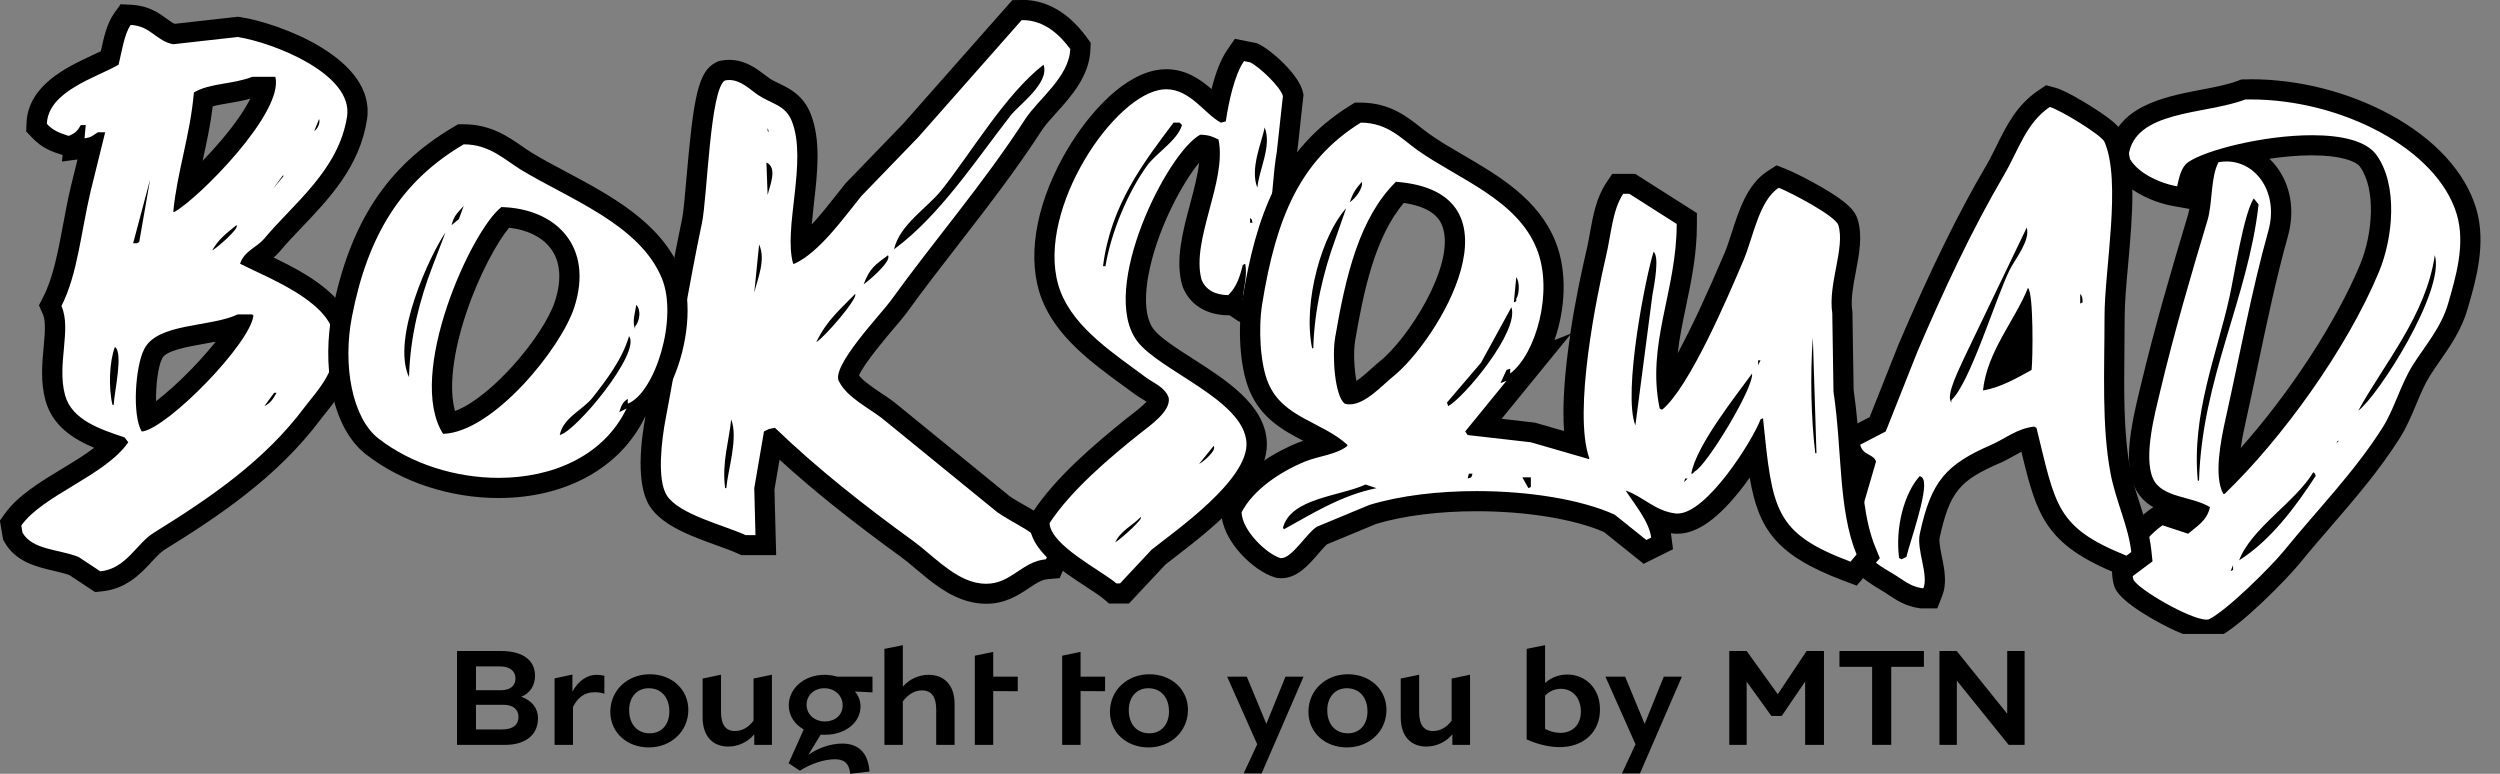<svg width="168" height="52" viewBox="0 0 168 52" fill="none" xmlns="http://www.w3.org/2000/svg">
<rect x="0" y="0" width="168" height="52" fill="#808080" stroke="none"/>
<g clip-path="url(#clip0_4124_34222)">
<path fill-rule="evenodd" clip-rule="evenodd" d="M66.276 39.908C65.963 39.908 65.636 39.864 65.303 39.779C64.054 39.465 62.954 38.54 61.988 37.722C61.631 37.422 61.297 37.138 60.984 36.912C57.22 34.183 54.409 31.896 51.935 29.549L51.37 32.849L51.469 36.638H49.968L49.832 36.574C49.475 36.409 48.964 36.226 48.426 36.03C46.79 35.439 44.935 34.771 44.23 33.642C43.376 32.281 43.825 29.282 44.057 28.053C44.387 26.317 44.693 24.578 44.993 22.896C45.486 20.116 45.949 17.488 46.511 14.83C46.613 14.337 46.711 13.199 46.817 11.993C47.242 7.069 47.548 5.245 48.42 4.799L48.505 4.755L48.6 4.739C48.736 4.712 48.872 4.698 49.008 4.698C49.849 4.698 50.502 5.198 50.979 5.563C51.094 5.654 51.207 5.738 51.316 5.813C51.561 5.978 51.809 6.096 52.071 6.221C52.721 6.532 53.456 6.887 53.858 7.91C54.494 9.531 54.256 11.601 54.028 13.601C53.899 14.722 53.776 15.796 53.827 16.668C54.882 15.887 55.951 14.526 56.774 13.479C56.978 13.219 57.169 12.976 57.349 12.757L57.367 12.733L61.226 8.741L68.338 0.682L68.713 0.676C70.125 0.676 71.387 1.425 72.47 2.901L72.609 3.09L72.599 3.323C72.534 4.867 71.438 6.079 70.472 7.147C70.081 7.582 69.71 7.991 69.468 8.363C67.712 11.075 65.786 13.554 63.924 15.955C62.754 17.465 61.545 19.022 60.382 20.633C60.228 20.842 59.96 21.163 59.616 21.565C58.963 22.331 57.002 24.642 56.992 25.334L57.009 25.364C57.309 25.959 58.122 26.503 58.84 26.982C59.139 27.181 59.422 27.371 59.674 27.563L67.43 33.882C67.736 34.095 68.097 34.304 68.481 34.524C69.444 35.075 70.537 35.703 71.115 36.672L71.292 36.966L70.751 38.219L70.346 38.256C69.754 38.307 69.298 38.614 68.77 38.965C68.11 39.404 67.362 39.904 66.276 39.904V39.908Z" fill="white"/>
<path d="M68.716 1.351C70.23 1.351 71.282 2.425 71.922 3.296C71.843 5.188 69.761 6.67 68.9 7.998C66.061 12.378 62.859 16.049 59.834 20.237C59.201 21.112 55.726 24.729 56.403 25.668C56.921 26.692 58.367 27.414 59.262 28.1C61.848 30.207 64.435 32.315 67.021 34.423C68.127 35.203 69.836 35.844 70.533 37.016C70.451 37.206 70.37 37.395 70.288 37.584C68.678 37.726 67.957 39.229 66.276 39.229C66.031 39.229 65.762 39.195 65.469 39.124C63.941 38.739 62.563 37.222 61.386 36.368C58.095 33.983 54.961 31.525 52.075 28.748C51.938 28.776 51.802 28.802 51.666 28.83L51.34 28.992C51.122 30.262 50.904 31.532 50.686 32.801C50.713 33.855 50.741 34.909 50.768 35.963H50.114C48.709 35.314 45.609 34.568 44.806 33.288C44.135 32.217 44.465 29.546 44.724 28.181C45.581 23.662 46.266 19.278 47.174 14.969C47.528 13.29 47.715 5.917 48.726 5.404C48.821 5.387 48.913 5.377 49.005 5.377C49.791 5.377 50.4 6.018 50.931 6.376C51.86 7.001 52.779 7.038 53.218 8.16C54.273 10.848 52.619 15.347 53.3 17.725H53.382C55.066 16.961 56.737 14.584 57.874 13.185C59.153 11.861 60.433 10.537 61.712 9.214C64.026 6.593 66.341 3.972 68.655 1.351C68.675 1.351 68.695 1.351 68.716 1.351V1.351ZM60.079 16.752C63.159 14.486 65.572 10.764 67.92 7.754C68.484 7.032 70.554 5.579 70.125 4.35C67.552 6.349 65.33 10.183 63.264 12.78C62.301 13.989 60.47 15.077 60.079 16.752ZM51.666 8.889L51.585 8.565C51.619 8.872 51.493 8.666 51.666 8.889ZM51.585 13.104C51.738 12.456 52.269 11.27 51.503 10.916C51.53 11.645 51.557 12.375 51.585 13.104ZM50.686 19.67C50.89 18.775 51.486 17.481 51.013 16.428C50.904 17.509 50.795 18.589 50.686 19.67ZM58.037 19.103C58.374 18.883 59.956 17.532 59.67 17.157C58.813 17.796 58.462 17.991 58.037 19.103ZM54.852 22.993C55.359 22.72 57.7 20.021 57.465 19.751C56.42 20.842 55.573 21.507 54.852 22.993ZM48.726 32.801H48.808C48.91 31.589 49.628 29.427 49.134 28.181C49.005 29.603 48.501 31.035 48.726 32.801V32.801ZM68.716 -8.11024e-05C68.685 -8.11024e-05 68.658 -8.11024e-05 68.627 -8.11024e-05L68.025 0.01L67.63 0.459L60.708 8.298L59.456 9.595L56.89 12.25L56.849 12.29L56.812 12.334C56.631 12.557 56.434 12.804 56.23 13.067C55.736 13.692 55.151 14.438 54.549 15.084C54.59 14.627 54.644 14.151 54.695 13.678C54.933 11.595 55.178 9.443 54.484 7.667C53.984 6.393 53.045 5.944 52.361 5.613C52.122 5.498 51.894 5.39 51.694 5.252C51.608 5.194 51.503 5.113 51.391 5.029C50.867 4.627 50.077 4.022 49.005 4.022C48.825 4.022 48.644 4.039 48.467 4.073L48.277 4.11L48.103 4.198C46.922 4.799 46.606 6.478 46.133 11.932C46.031 13.118 45.935 14.236 45.84 14.688C45.279 17.36 44.812 19.991 44.319 22.774C44.023 24.456 43.713 26.192 43.386 27.924C43.08 29.546 42.706 32.487 43.648 33.994C44.479 35.318 46.449 36.03 48.188 36.658C48.712 36.847 49.206 37.026 49.536 37.178L49.808 37.303H52.16L52.122 35.919L52.081 34.338L52.044 32.889L52.323 31.265L52.388 30.893C54.661 32.967 57.251 35.037 60.579 37.449C60.872 37.661 61.198 37.935 61.542 38.229C62.566 39.093 63.727 40.073 65.129 40.424C65.517 40.522 65.902 40.573 66.269 40.573C67.566 40.573 68.44 39.989 69.145 39.519C69.665 39.171 70.002 38.958 70.4 38.921L71.21 38.85L71.53 38.107L71.677 37.77L71.775 37.54L72.048 36.912L71.697 36.321C71.03 35.199 69.856 34.524 68.818 33.933C68.457 33.727 68.114 33.531 67.838 33.338L63.972 30.187L60.12 27.05L60.103 27.036L60.086 27.023C59.813 26.813 59.511 26.611 59.214 26.415C58.68 26.057 58.03 25.624 57.724 25.229C58.064 24.425 59.599 22.619 60.133 21.99C60.501 21.558 60.766 21.247 60.933 21.014C62.09 19.413 63.295 17.86 64.462 16.357C66.33 13.945 68.267 11.453 70.036 8.72C70.247 8.396 70.601 8.004 70.976 7.592C71.966 6.495 73.201 5.13 73.276 3.344L73.296 2.874L73.017 2.496C71.503 0.425 69.839 -0.007 68.713 -0.007L68.716 -8.11024e-05Z" fill="black"/>
<path fill-rule="evenodd" clip-rule="evenodd" d="M4.958 38.026C4.598 37.895 4.196 37.8 3.777 37.706C2.726 37.462 1.531 37.185 0.926 36.138L0.864 36.034L0.718 35.156L0.878 34.929C1.661 33.818 3.049 32.977 4.519 32.086C5.67 31.386 6.854 30.67 7.633 29.86C6.037 29.309 4.22 28.57 3.72 26.739C3.406 25.604 3.519 24.426 3.617 23.385C3.709 22.406 3.798 21.484 3.509 20.839L3.379 20.545L3.526 20.258C4.233 18.873 4.564 17.107 4.914 15.239C5.071 14.408 5.231 13.55 5.428 12.709L6.122 9.899C6.02 9.926 5.908 9.95 5.772 9.967L4.928 10.078L4.962 9.724C4.938 9.734 4.659 9.852 4.659 9.852L4.417 9.778C3.716 9.558 3.216 9.372 2.658 8.788L2.46 8.582L2.474 8.295C2.563 6.164 4.843 5.103 6.503 4.327C6.82 4.178 7.119 4.039 7.378 3.904C7.405 3.779 7.436 3.648 7.463 3.513C7.63 2.743 7.817 1.871 8.229 1.29L8.447 0.983L8.824 1.003C9.774 1.057 10.345 1.473 10.808 1.81C11.111 2.03 11.353 2.209 11.68 2.29L15.988 1.807L16.08 1.821C18.299 2.168 24.557 4.347 23.999 7.94C23.539 10.889 21.552 12.973 19.799 14.81C19.258 15.377 18.748 15.915 18.295 16.455C18.053 16.742 17.764 16.955 17.509 17.144C17.356 17.255 17.223 17.357 17.118 17.451C17.213 17.498 17.312 17.542 17.414 17.593C19.585 18.62 22.556 20.021 23.09 22.274C23.621 24.527 22.273 26.199 21.382 27.306C21.249 27.472 21.123 27.631 21.014 27.776C18.166 31.589 14.198 34.217 10.699 36.378C10.356 36.591 10.039 36.935 9.699 37.3C9.032 38.023 8.201 38.921 6.82 39.07L6.575 39.097L4.965 38.03L4.958 38.026ZM16.114 21.808C15.375 22.122 14.463 22.284 13.578 22.44C12.159 22.69 10.693 22.95 10.298 23.774C9.862 24.615 9.658 26.945 9.93 28.151C11.56 27.29 15.134 23.726 16.114 21.808ZM13.674 6.65C13.527 8.028 13.248 9.325 12.976 10.585C12.813 11.345 12.653 12.078 12.527 12.811C14.508 11.108 17.567 7.626 17.853 5.84H17.08C16.471 6.063 15.852 6.171 15.246 6.272C14.671 6.37 14.123 6.464 13.674 6.65V6.65Z" fill="white"/>
<path d="M8.783 1.675C10.152 1.753 10.478 2.753 11.642 2.972C13.085 2.81 14.528 2.648 15.971 2.486C18.363 2.861 23.767 4.972 23.322 7.836C22.76 11.436 19.718 13.685 17.768 16.023C17.264 16.627 16.393 16.874 16.134 17.725C18.05 18.694 21.886 20.143 22.423 22.426C22.954 24.675 21.27 26.293 20.463 27.371C17.808 30.927 14.191 33.416 10.335 35.801C9.165 36.523 8.504 38.205 6.742 38.395C6.252 38.07 5.761 37.746 5.271 37.422C3.917 36.902 2.181 36.952 1.514 35.801C1.487 35.639 1.46 35.476 1.433 35.314C2.872 33.271 7.072 31.964 8.62 29.721C8.538 29.613 8.457 29.505 8.375 29.397C6.779 28.857 4.836 28.242 4.373 26.56C3.801 24.473 4.829 22.136 4.128 20.562C5.214 18.441 5.448 15.566 6.088 12.861C6.415 11.537 6.742 10.213 7.068 8.889H6.578C6.231 9.089 6.197 9.227 5.68 9.295C5.707 8.997 5.734 8.7 5.761 8.403H5.435C5.197 8.802 5.077 8.937 4.618 9.133C3.931 8.916 3.573 8.768 3.148 8.322C3.24 6.123 6.449 5.225 7.967 4.35C8.184 3.506 8.338 2.307 8.783 1.675V1.675ZM11.642 14.239H11.724C13.327 13.348 19.108 7.555 18.503 5.161H16.951C15.648 5.677 14.106 5.573 13.03 6.214C12.786 9.068 11.894 11.581 11.642 14.239V14.239ZM21.116 8.808C21.365 8.646 21.535 8.238 21.443 7.998C21.334 8.268 21.225 8.538 21.116 8.808ZM18.339 12.699C18.584 12.402 18.829 12.105 19.075 11.807H18.993C18.775 12.105 18.557 12.402 18.339 12.699V12.699ZM8.947 16.347H9.192L9.355 16.266C9.6 14.861 9.845 13.456 10.09 12.051C9.709 13.483 9.328 14.915 8.947 16.347ZM14.256 16.833C14.559 16.678 16.141 15.317 15.889 15.131C15.249 15.651 14.667 16.083 14.256 16.833ZM9.519 28.992H9.6C11.363 28.654 16.774 23.145 17.033 21.21L16.951 21.129H15.971C14.12 22.007 10.55 21.686 9.682 23.48C9.103 24.594 8.865 27.874 9.519 28.992V28.992ZM7.558 27.209H7.64C7.684 26.314 8.3 23.696 7.722 23.318C7.344 24.297 7.286 26.067 7.558 27.209V27.209ZM17.768 27.29C18.173 27.104 18.38 26.773 18.584 26.398H18.421C18.203 26.695 17.985 26.992 17.768 27.29ZM8.103 0.284L7.667 0.898C7.177 1.594 6.973 2.536 6.793 3.367L6.776 3.442C6.599 3.529 6.405 3.617 6.204 3.712C4.485 4.512 1.889 5.725 1.783 8.265L1.759 8.835L2.158 9.251C2.825 9.95 3.454 10.183 4.206 10.419L4.165 10.855L5.21 10.716L4.761 12.537C4.557 13.405 4.393 14.273 4.237 15.111C3.897 16.931 3.573 18.65 2.91 19.947L2.617 20.518L2.879 21.105C3.093 21.588 3.015 22.429 2.933 23.318C2.831 24.415 2.712 25.658 3.056 26.911C3.526 28.62 4.931 29.509 6.33 30.093C5.69 30.579 4.917 31.049 4.159 31.505C2.692 32.393 1.177 33.312 0.313 34.538L-0.007 34.99L0.085 35.534L0.146 35.899L0.167 36.02L0.208 36.26L0.33 36.473C1.086 37.773 2.488 38.097 3.617 38.361C3.988 38.445 4.339 38.53 4.645 38.634L5.248 39.033L5.983 39.519L6.394 39.789L6.884 39.735C8.521 39.56 9.488 38.513 10.192 37.753C10.499 37.422 10.788 37.111 11.05 36.946C14.599 34.75 18.632 32.082 21.552 28.174C21.651 28.043 21.773 27.887 21.906 27.725C22.821 26.59 24.353 24.689 23.744 22.119C23.196 19.802 20.582 18.363 18.39 17.309C18.533 17.184 18.676 17.046 18.812 16.884C19.248 16.36 19.752 15.833 20.286 15.273C22.107 13.364 24.172 11.2 24.662 8.042C25.309 3.898 18.669 1.54 16.178 1.152L15.998 1.125L15.814 1.145L14.089 1.337L11.741 1.601C11.591 1.543 11.441 1.435 11.207 1.263C10.703 0.895 10.012 0.388 8.858 0.324L8.103 0.284V0.284ZM14.3 7.147C14.613 7.059 14.98 6.998 15.358 6.934C15.818 6.856 16.318 6.772 16.825 6.626C16.498 7.275 15.91 8.2 14.875 9.42C14.456 9.913 14.031 10.379 13.619 10.804L13.636 10.723C13.885 9.578 14.14 8.4 14.296 7.147H14.3ZM10.485 26.955C10.468 25.915 10.618 24.625 10.893 24.098L10.904 24.081L10.914 24.064C11.162 23.554 12.629 23.294 13.701 23.105C13.963 23.058 14.228 23.01 14.494 22.96C14.096 23.466 13.582 24.061 12.939 24.729C11.989 25.716 11.138 26.459 10.488 26.955H10.485Z" fill="black"/>
<path fill-rule="evenodd" clip-rule="evenodd" d="M74.77 39.88L74.579 39.718C74.328 39.506 73.875 39.208 73.392 38.891C71.762 37.824 69.914 36.611 69.849 35.182L69.839 34.963L69.958 34.781C71.442 32.535 73.916 30.41 76.145 28.627C76.223 28.563 76.319 28.492 76.421 28.411C77.384 27.674 77.87 27.161 77.867 26.891C77.755 26.638 77.499 26.472 77.105 26.232C76.928 26.124 76.747 26.016 76.57 25.881C76.322 25.695 76.06 25.506 75.794 25.31C73.895 23.926 71.534 22.203 70.629 19.825C69.71 17.414 70.22 14.145 72.034 10.855C73.654 7.92 75.893 5.772 77.741 5.387C77.955 5.343 78.17 5.319 78.377 5.319C79.691 5.319 80.634 6.177 81.389 6.866C81.542 7.005 81.689 7.14 81.832 7.261C82.131 5.63 82.536 4.441 83.036 3.718L83.291 3.35L84.221 3.536L84.292 3.57C84.98 3.884 86.64 5.373 86.872 6.289L86.902 6.407L86.477 10.277V10.298C86.317 11.183 86.218 12.419 86.113 13.729C85.888 16.485 85.657 19.336 84.84 20.734L84.605 21.139L83.506 20.957L82.819 20.501H82.529C81.338 20.487 80.477 19.96 80.106 19.018L80.093 18.984L80.082 18.947C79.677 17.424 80.161 15.617 80.63 13.871C81.008 12.459 81.399 11.004 81.27 9.835C81.134 9.781 81.011 9.751 80.835 9.734C79.664 10.551 77.445 14.165 76.618 17.792C76.131 19.923 76.251 21.551 76.962 22.507C77.455 23.172 78.585 23.895 79.783 24.662C81.903 26.02 84.302 27.56 84.445 29.671C84.605 32.052 81.457 34.669 78.493 36.935C78.251 37.121 78.034 37.287 77.86 37.425L75.57 39.874H74.777L74.77 39.88Z" fill="white"/>
<path d="M83.598 4.107C83.734 4.134 83.87 4.161 84.006 4.188C84.588 4.455 86.051 5.826 86.211 6.458C86.075 7.701 85.939 8.943 85.803 10.186C85.33 12.882 85.371 18.485 84.251 20.4C84.088 20.373 83.924 20.346 83.761 20.319C83.68 20.265 83.598 20.21 83.516 20.157C83.557 19.282 83.836 18.589 83.68 17.725L83.516 17.806C83.305 18.66 83.074 19.316 82.536 19.832C81.614 19.822 81.001 19.447 80.739 18.779C80.031 16.12 82.468 12.165 81.883 9.376C81.495 9.187 81.263 9.068 80.657 9.052C78.452 10.223 73.821 19.424 76.41 22.913C77.898 24.915 83.567 26.854 83.761 29.721C83.931 32.237 78.966 35.682 77.391 36.935C76.683 37.692 75.975 38.449 75.267 39.205H75.022C73.984 38.32 70.598 36.645 70.53 35.152C72 32.926 74.508 30.809 76.574 29.154C77.186 28.664 78.718 27.641 78.534 26.722C78.279 26.003 77.54 25.763 76.982 25.344C74.978 23.845 72.221 22.092 71.265 19.589C69.39 14.678 74.488 6.762 77.88 6.052C78.054 6.015 78.217 5.998 78.377 5.998C79.987 5.998 80.981 7.687 82.046 8.241C82.155 8.214 82.264 8.187 82.373 8.16C82.57 6.849 82.951 5.043 83.598 4.107V4.107ZM74.124 17.887H74.287C74.688 15.492 75.835 12.882 77.064 11.159C77.697 10.271 79.106 9.47 79.432 8.403C79.378 8.349 79.323 8.295 79.269 8.241H78.861C76.873 10.892 74.63 13.783 74.124 17.887V17.887ZM84.496 12.618C84.595 11.399 85.483 9.818 84.986 8.565C84.789 9.578 83.979 11.341 84.496 12.618ZM84.006 14.969H84.169C84.095 14.672 84.169 14.803 84.006 14.645V14.969ZM80.576 31.18C80.852 31.042 81.801 30.248 81.556 29.965L80.576 31.18ZM74.94 36.449C75.308 36.233 76.887 34.831 76.655 34.747C76.084 35.331 75.311 35.659 74.94 36.449ZM82.985 2.607L82.478 3.344C82.056 3.952 81.702 4.837 81.416 5.985C80.664 5.336 79.688 4.651 78.381 4.651C78.126 4.651 77.864 4.678 77.605 4.732C75.138 5.249 72.803 8.069 71.442 10.538C69.533 13.999 69.005 17.475 69.996 20.069C70.972 22.632 73.426 24.419 75.396 25.858C75.662 26.05 75.92 26.239 76.169 26.425C76.373 26.577 76.577 26.702 76.757 26.81C76.836 26.857 76.948 26.925 77.047 26.992C76.764 27.306 76.223 27.722 76.016 27.881C75.907 27.962 75.808 28.039 75.726 28.104C73.46 29.921 70.935 32.089 69.4 34.413L69.158 34.777L69.179 35.213C69.257 36.986 71.261 38.3 73.024 39.455C73.487 39.759 73.926 40.046 74.144 40.232L74.525 40.556H75.866L76.271 40.124L77.159 39.175L78.326 37.928C78.493 37.797 78.691 37.645 78.912 37.476C82.015 35.102 85.31 32.342 85.126 29.63C84.959 27.181 82.407 25.544 80.154 24.101C79.061 23.402 77.935 22.679 77.513 22.112C76.934 21.332 76.853 19.852 77.285 17.948C77.942 15.06 79.514 12.226 80.583 10.929C80.491 11.784 80.229 12.753 79.977 13.702C79.487 15.536 78.976 17.431 79.429 19.126L79.449 19.201L79.477 19.272C79.946 20.471 81.059 21.17 82.526 21.187H82.621L82.767 21.285L82.839 21.332L83.012 21.447L83.254 21.609L83.543 21.656L83.812 21.7L84.033 21.737L84.962 21.889L85.436 21.082C86.331 19.552 86.569 16.624 86.797 13.793C86.902 12.5 87.001 11.277 87.151 10.423L87.157 10.379V10.335L87.283 9.227L87.569 6.606L87.597 6.366L87.539 6.133C87.246 4.972 85.398 3.34 84.585 2.965L84.438 2.898L84.282 2.867L84.061 2.824L83.873 2.786L82.992 2.611L82.985 2.607Z" fill="black"/>
<path fill-rule="evenodd" clip-rule="evenodd" d="M148.71 41.924C147.44 41.924 143.615 39.789 143.176 38.837L143.152 38.79L143.139 38.739C142.642 36.966 144.201 35.145 145.371 34.352L145.65 34.163L147.328 34.717C147.328 34.717 147.355 34.696 147.369 34.683C147.682 34.436 147.913 34.244 148.07 34.021C147.801 33.919 147.495 33.838 147.178 33.751C146.14 33.467 144.963 33.146 144.473 32.011C143.796 30.434 144.452 27.718 144.844 26.094L144.926 25.753C145.906 21.632 147.09 17.634 148.121 14.205C148.244 13.793 148.298 13.253 148.356 12.679C148.427 11.976 148.499 11.254 148.713 10.636C148.339 10.784 148.046 10.926 147.856 11.058C147.621 11.223 147.495 11.804 147.393 12.27L147.253 12.909L146.607 12.794C145.143 12.534 143.408 11.682 142.836 10.372L142.765 10.207L142.785 10.028C143.091 7.329 145.943 6.782 148.461 6.302C149.428 6.117 150.34 5.941 151.055 5.664L151.167 5.62H151.286C151.412 5.613 151.541 5.613 151.667 5.613C158.303 5.613 164.807 9.285 166.164 13.8C166.811 15.945 166.164 18.187 165.651 19.988L165.596 20.173C165.222 21.477 164.47 22.558 163.806 23.51C163.571 23.848 163.35 24.165 163.149 24.483C162.758 25.108 162.469 25.797 162.162 26.526C161.856 27.259 161.54 28.016 161.104 28.701C159.75 30.839 158.119 32.727 156.544 34.551C155.846 35.358 155.125 36.196 154.444 37.033C153.546 38.141 150.462 41.211 149.145 41.84L149.088 41.867L149.026 41.883C148.928 41.91 148.819 41.924 148.703 41.924H148.71ZM151.078 9.943C151.773 10.159 152.392 10.592 152.858 11.203C153.702 12.304 153.94 13.803 153.518 15.313C152.739 18.09 152.089 21.176 151.46 24.162C151.194 25.422 150.932 26.661 150.67 27.84C150.517 28.529 150.119 30.312 150.211 31.559C154.002 27.681 157.806 22.095 159.664 17.627C160.57 15.448 160.849 12.179 159.576 10.416C159.089 9.74 157.748 9.369 155.798 9.369C154.226 9.369 152.521 9.612 151.078 9.94V9.943Z" fill="white"/>
<path d="M151.247 6.683C157.331 6.683 163.77 9.993 165.09 14.387C165.7 16.416 165.019 18.635 164.519 20.385C164.053 22.009 162.94 23.266 162.15 24.519C161.31 25.856 160.918 27.454 160.108 28.734C158.182 31.773 155.701 34.279 153.493 37.002C152.615 38.083 149.616 41.055 148.429 41.622C148.385 41.632 148.337 41.639 148.279 41.639C147.183 41.639 143.658 39.589 143.365 38.947C142.95 37.468 144.461 35.884 145.325 35.3C145.897 35.489 146.469 35.678 147.04 35.867C147.639 35.357 148.31 34.992 148.51 34.084C147.343 33.334 145.25 33.479 144.672 32.138C144.035 30.659 144.818 27.744 145.162 26.302C146.108 22.327 147.221 18.534 148.347 14.792C148.687 13.664 148.548 11.908 149.082 10.901C149.266 10.867 149.443 10.85 149.62 10.85C151.645 10.85 153.142 12.988 152.431 15.521C151.315 19.497 150.46 24.113 149.572 28.085C149.242 29.561 148.749 32.007 149.409 33.192H149.491C153.326 29.504 157.695 23.485 159.863 18.277C160.823 15.971 161.156 12.438 159.7 10.415C158.999 9.445 157.311 9.087 155.371 9.087C152.135 9.087 148.211 10.084 147.04 10.901C146.588 11.219 146.441 11.891 146.305 12.522C145.056 12.299 143.501 11.556 143.038 10.496C143.392 7.378 148.245 7.709 150.879 6.686C151.002 6.686 151.124 6.683 151.247 6.683V6.683ZM147.694 32.3H147.775C147.969 25.434 151.076 20.037 151.777 13.738C151.669 13.603 151.56 13.468 151.451 13.333C150.76 14.424 150.161 18.436 149.817 19.98C148.956 23.864 147.262 27.869 147.694 32.3V32.3ZM158.475 27.599C159.836 26.579 164.328 19.53 163.62 17.142C163.042 21.172 160.2 24.451 158.475 27.599ZM157.005 29.788C157.059 29.733 157.114 29.68 157.168 29.625H157.086C157.059 29.68 157.032 29.733 157.005 29.788ZM150.471 37.65C152.57 36.333 154.279 34.043 155.616 31.976C155.514 31.73 155.616 31.878 155.453 31.733C154.279 33.709 151.264 35.519 150.471 37.65ZM149.899 38.38L150.062 38.299V37.974C150.008 38.109 149.953 38.245 149.899 38.38V38.38ZM151.247 5.332C151.114 5.332 150.981 5.332 150.848 5.335L150.607 5.342L150.382 5.43C149.729 5.683 148.844 5.852 147.908 6.031C145.434 6.504 142.048 7.152 141.684 10.344L141.643 10.702L141.789 11.033C142.463 12.573 144.423 13.559 146.064 13.85L147.125 14.039C147.102 14.174 147.074 14.295 147.044 14.403C146.009 17.842 144.821 21.857 143.838 25.991L143.756 26.329C143.198 28.636 142.712 31.024 143.419 32.669C143.705 33.334 144.171 33.776 144.699 34.087L144.559 34.182C143.413 34.958 141.415 37.029 142.055 39.309L142.082 39.41L142.126 39.508C142.228 39.731 142.541 40.41 144.852 41.706C145.893 42.291 147.33 42.986 148.279 42.986C148.453 42.986 148.623 42.966 148.779 42.926L148.902 42.892L149.018 42.838C150.58 42.095 153.778 38.802 154.551 37.846C155.225 37.015 155.943 36.184 156.637 35.381C158.23 33.536 159.877 31.632 161.259 29.45C161.725 28.717 162.051 27.933 162.368 27.174C162.661 26.471 162.94 25.809 163.304 25.231C163.494 24.927 163.712 24.617 163.94 24.286C164.634 23.289 165.421 22.161 165.826 20.75L165.88 20.564C166.394 18.777 167.095 16.332 166.394 13.995C165.662 11.563 163.607 9.324 160.605 7.696C157.791 6.169 154.466 5.325 151.243 5.325L151.247 5.332ZM152.506 10.668C153.435 10.53 154.415 10.438 155.368 10.438C157.342 10.438 158.335 10.85 158.591 11.202C159.68 12.711 159.451 15.724 158.604 17.764C156.984 21.658 153.86 26.417 150.573 30.108C150.644 29.629 150.75 29.058 150.903 28.383C151.168 27.197 151.424 25.985 151.696 24.698C152.322 21.722 152.972 18.645 153.744 15.889C154.228 14.174 153.945 12.458 152.972 11.188C152.829 11.002 152.676 10.83 152.509 10.671L152.506 10.668Z" fill="black"/>
<path fill-rule="evenodd" clip-rule="evenodd" d="M129.128 40.205L129.084 40.198C128.305 40.093 127.767 39.729 127.291 39.408C127.151 39.313 127.015 39.222 126.872 39.138C125.024 38.057 123.772 37.054 124.514 33.943L125.32 31.177L125.276 31.153C124.987 30.995 124.5 30.724 124.347 30.029L124.234 29.526L126.184 28.512L128.216 23.395C130.336 18.438 132.191 14.651 134.059 11.47C134.321 11.024 134.553 10.551 134.781 10.095C135.41 8.822 136.06 7.508 137.371 6.63L137.629 6.458L137.932 6.539C138.521 6.698 141.699 8.45 142.053 9.275C142.914 11.274 142.608 14.712 142.336 17.748C142.217 19.072 142.108 20.319 142.108 21.295C142.108 22.014 142.101 22.74 142.091 23.46C142.06 26.422 142.029 29.218 142.502 31.704C142.652 32.494 142.907 33.285 143.156 34.051C143.469 35.024 143.796 36.03 143.901 37.03L143.942 37.412L142.999 38.114L142.642 37.972C137.925 36.078 137.527 34.429 136.462 30.022C136.414 29.833 136.37 29.634 136.319 29.434C135.856 29.566 135.444 29.796 135.016 30.039C134.726 30.201 134.427 30.37 134.107 30.508C131.33 31.718 130.411 32.589 129.679 36.027C129.601 36.402 129.717 36.98 129.833 37.537C129.989 38.31 130.153 39.107 129.894 39.776L129.727 40.208H129.132L129.128 40.205ZM135.676 22.007C135.073 23.061 134.454 24.142 134.131 25.3C134.74 25.071 135.329 24.747 135.877 24.446C135.911 23.821 135.921 22.656 135.894 21.626C135.822 21.754 135.747 21.882 135.676 22.007Z" fill="white"/>
<path d="M137.748 7.187C138.402 7.366 141.22 9.062 141.424 9.538C142.577 12.22 141.424 18.073 141.424 21.291C141.424 24.929 141.226 28.647 141.832 31.829C142.186 33.676 143.044 35.409 143.221 37.098C143.112 37.179 143.003 37.26 142.894 37.341C138.147 35.433 138.143 33.98 136.85 28.749L136.687 28.668C135.523 28.803 134.733 29.488 133.828 29.884C130.769 31.218 129.765 32.329 129.009 35.882C128.781 36.959 129.611 38.607 129.254 39.529H129.172C128.339 39.414 127.815 38.908 127.212 38.557C125.555 37.591 124.507 36.878 125.17 34.099C125.47 33.072 125.769 32.045 126.069 31.018C125.909 30.491 125.167 30.613 125.007 29.884C125.579 29.586 126.15 29.289 126.722 28.992C127.43 27.209 128.138 25.425 128.846 23.642C130.571 19.606 132.487 15.482 134.645 11.807C135.635 10.122 136.145 8.261 137.748 7.187V7.187ZM131.133 27.046V26.884C132.378 25.763 134.114 20.018 135.053 18.13C135.397 17.438 136.455 16.154 136.197 15.293C134.808 18.184 133.42 21.075 132.031 23.966C131.718 24.689 130.714 26.574 131.133 27.046ZM133.256 26.236C134.454 26.043 135.581 25.378 136.523 24.858C136.605 24.182 136.666 19.677 136.278 19.346C135.41 21.524 133.532 23.618 133.256 26.236ZM139.79 20.4L139.954 20.319C139.937 19.967 139.933 19.927 139.79 19.751V20.4ZM127.784 37.584C127.893 37.53 128.002 37.476 128.111 37.422C128.352 36.398 129.56 33.072 129.254 32.234C129.125 32.015 129.227 32.123 129.009 31.991C127.954 33.153 127.348 35.473 127.621 37.503C127.675 37.53 127.73 37.557 127.784 37.584V37.584ZM137.507 5.721L136.989 6.069C135.526 7.049 134.835 8.447 134.168 9.798C133.937 10.264 133.719 10.707 133.471 11.129C131.585 14.337 129.72 18.147 127.593 23.115L127.587 23.132L127.58 23.149L125.79 27.654L125.64 28.029L125.072 28.323L124.374 28.684L123.455 29.164L123.676 30.171C123.823 30.829 124.194 31.231 124.517 31.474L123.86 33.72L123.85 33.754L123.843 33.788C122.996 37.337 124.554 38.574 126.518 39.722C126.634 39.789 126.763 39.877 126.899 39.968C127.382 40.296 128.049 40.742 128.985 40.87L129.077 40.884H130.187L130.524 40.016C130.854 39.165 130.66 38.229 130.493 37.402C130.408 36.979 130.289 36.402 130.34 36.166C131.02 32.974 131.766 32.261 134.372 31.126C134.726 30.974 135.039 30.795 135.346 30.627C135.516 30.532 135.679 30.441 135.839 30.356C136.87 34.622 137.408 36.601 142.383 38.597L143.095 38.884L143.711 38.425L143.915 38.273L144.034 38.182L144.65 37.722L144.568 36.962C144.456 35.895 144.119 34.855 143.796 33.849C143.554 33.102 143.306 32.332 143.163 31.582C142.7 29.161 142.731 26.395 142.761 23.47C142.768 22.757 142.778 22.021 142.778 21.298C142.778 20.352 142.887 19.12 143.006 17.813C143.299 14.547 143.598 11.173 142.669 9.014C142.543 8.724 142.356 8.288 140.471 7.113C140.086 6.873 138.776 6.073 138.099 5.89L137.497 5.728L137.507 5.721Z" fill="black"/>
<path fill-rule="evenodd" clip-rule="evenodd" d="M124.112 38.377C119.229 36.533 118.548 34.868 118.01 30.197C116.785 32.244 114.617 35.186 112.729 35.186C112.654 35.186 112.582 35.182 112.507 35.172C112.024 35.115 111.606 34.973 111.228 34.797C111.425 35.199 111.578 35.615 111.633 36.037L111.694 36.513L110.544 37.084L108.148 35.162C106.035 34.23 102.71 33.673 99.225 33.673C96.622 33.673 94.144 33.99 92.242 34.568L88.818 35.99C88.635 36.121 88.332 36.469 88.09 36.75C87.454 37.483 86.855 38.175 86.106 38.175C86.058 38.175 86.014 38.175 85.966 38.168L85.909 38.161L85.854 38.145C84.66 37.79 82.795 35.986 82.754 34.436V34.264L82.829 34.108C83.584 32.653 85.299 31.265 87.42 30.39C87.808 30.231 88.219 30.123 88.614 30.018C88.862 29.951 89.108 29.887 89.332 29.816C88.924 29.552 88.485 29.326 88.029 29.09C86.695 28.401 85.317 27.685 84.602 26.009C84.03 24.672 83.836 22.213 84.149 20.288C85.048 14.736 86.572 10.463 91.075 7.663L91.241 7.559H91.439C93.133 7.562 94.154 8.369 95.053 9.078C95.257 9.241 95.461 9.399 95.669 9.548C96.377 10.044 97.159 10.504 97.99 10.987C100.382 12.382 102.86 13.827 103.915 16.499C104.854 18.88 104.33 22.048 103.173 24.084L103.414 23.99L99.603 28.661L103.009 29.049L105.885 29.883C105.283 26.05 106.763 19.18 107.273 16.998C107.365 16.6 107.44 16.184 107.515 15.779C107.712 14.678 107.917 13.537 108.512 12.645L108.713 12.344H109.686L113.351 14.678V15.046C113.351 16.998 112.984 18.765 112.627 20.471C112.225 22.389 111.84 24.219 112.021 26.165C113.688 23.929 115.778 19.001 116.533 17.218C116.7 16.823 116.857 16.343 117.017 15.837C117.476 14.408 117.997 12.79 119.161 12.047L119.457 11.858L119.783 11.986C119.824 12.003 123.826 13.773 124.184 14.928C124.473 15.867 124.265 16.968 124.044 18.133C123.86 19.103 123.67 20.102 123.799 20.943L123.806 20.987L123.887 26.256C124.098 27.674 124.201 29.083 124.296 30.447C124.466 32.859 124.629 35.139 125.388 37L125.541 37.374L124.561 38.543L124.109 38.371L124.112 38.377ZM94.069 12.915C91.83 15.31 90.996 19.255 90.394 22.784C90.193 23.953 90.421 25.955 90.717 26.496C91.289 26.472 92.126 25.716 92.626 25.263C92.817 25.087 92.984 24.939 93.137 24.817C95.25 23.152 98.517 18.039 97.622 15.131C97.234 13.871 96.04 13.128 94.069 12.915V12.915Z" fill="white"/>
<path d="M91.439 8.241C93.263 8.244 94.192 9.339 95.277 10.105C98.031 12.047 101.964 13.412 103.281 16.752C104.405 19.596 103.224 23.774 101.485 25.101V24.777C101.403 24.804 101.321 24.831 101.24 24.858C101.103 25.155 100.967 25.452 100.831 25.749C100.967 25.695 101.103 25.641 101.24 25.587C100.314 26.722 99.388 27.857 98.463 28.992L98.626 29.235C100.042 29.397 101.457 29.559 102.873 29.721C104.18 30.1 105.487 30.478 106.794 30.856V30.775C105.705 27.631 107.297 19.896 107.937 17.157C108.281 15.681 108.359 14.101 109.08 13.023H109.489C110.551 13.699 111.612 14.374 112.674 15.05C112.681 19.542 110.622 23.118 111.531 27.452L111.694 27.533C113.521 26.033 116.098 20.001 117.166 17.482C117.813 15.958 118.211 13.462 119.535 12.618C120.304 12.922 123.34 14.496 123.537 15.131C124.007 16.647 122.829 19.079 123.129 21.048C123.156 22.804 123.183 24.561 123.21 26.317C123.806 30.268 123.516 34.21 124.762 37.26C124.626 37.422 124.49 37.584 124.354 37.746C119.218 35.807 119.109 34.284 118.473 28.1C118.419 28.127 118.364 28.154 118.31 28.181C117.772 29.603 114.702 34.511 112.729 34.511C112.681 34.511 112.637 34.511 112.592 34.504C111.214 34.335 110.435 33.376 109.244 32.964C109.792 33.825 110.816 35.014 110.959 36.125C110.85 36.179 110.741 36.233 110.632 36.287C109.924 35.72 109.217 35.152 108.509 34.585C106.239 33.558 102.73 33.001 99.225 33.001C96.656 33.001 94.086 33.301 92.01 33.936C90.84 34.423 89.669 34.909 88.498 35.395C87.818 35.807 86.834 37.506 86.103 37.506C86.085 37.506 86.065 37.506 86.048 37.506C85.109 37.226 83.465 35.642 83.434 34.426C84.227 32.896 86.048 31.694 87.682 31.022C88.611 30.64 89.812 30.555 90.54 29.968V29.887C88.811 28.32 86.225 28.083 85.231 25.753C84.694 24.493 84.544 22.125 84.823 20.403C85.755 14.651 87.341 10.791 91.439 8.244V8.241ZM90.693 27.175C91.762 27.175 92.939 25.841 93.562 25.348C96.625 22.933 102.713 12.895 93.807 12.216C91.357 14.631 90.431 18.525 89.723 22.673C89.509 23.916 89.696 26.651 90.377 27.131C90.482 27.161 90.588 27.175 90.693 27.175V27.175ZM90.704 13.594C91.091 13.32 91.599 12.679 91.52 12.216C91.126 12.669 90.928 12.919 90.704 13.594ZM88.172 23.402H88.253C88.321 20.731 88.971 18.167 89.723 16.107C89.969 15.404 90.213 14.702 90.459 13.999C88.883 15.719 87.532 20.221 88.172 23.402ZM109.897 28.59C110.278 25.672 110.659 22.754 111.041 19.836C111.18 19.059 111.52 17.255 111.122 16.918C110.608 18.502 109.033 26.388 109.897 28.59ZM101.73 20.322L101.893 20.241V20.079C102.111 19.738 102.128 18.954 101.893 18.62L101.73 20.322ZM97.319 27.293C98.398 26.698 102.118 22.254 101.566 20.646C100.886 21.889 100.205 23.132 99.524 24.375C98.762 25.267 98 26.158 97.237 27.05C97.265 27.131 97.292 27.212 97.319 27.293ZM121.985 30.454H122.067C121.985 27.86 121.903 25.267 121.822 22.673C121.638 25.199 121.703 28.083 121.985 30.454V30.454ZM118.146 24.537C118.201 24.429 118.255 24.321 118.31 24.213H118.146V24.537ZM113.654 31.832H113.736L113.899 31.67C114.689 31.278 117.871 26.04 117.738 25.104C116.642 26.611 113.978 29.954 113.654 31.832ZM98.626 32.156C98.97 32.031 98.827 32.17 98.953 31.832H98.708L98.626 32.156V32.156ZM102.71 32.805L102.873 32.724V32.075H102.301C102.438 32.319 102.574 32.562 102.71 32.805ZM113.164 32.4C113.246 32.319 113.328 32.237 113.409 32.156H113.246L113.164 32.4ZM86.293 35.561C88.131 34.554 90.125 33.281 92.5 32.805C92.255 32.724 92.01 32.643 91.765 32.562C89.972 33.369 86.725 33.47 86.211 35.48L86.293 35.561ZM91.051 6.893L90.717 7.099C85.994 10.034 84.408 14.455 83.479 20.19C83.193 21.96 83.271 24.621 83.979 26.28C84.758 28.114 86.239 28.928 87.576 29.62C87.436 29.667 87.3 29.718 87.161 29.772C86.072 30.221 83.414 31.511 82.226 33.805L82.066 34.112L82.077 34.456C82.128 36.371 84.251 38.378 85.66 38.796L85.769 38.83L85.881 38.844C85.956 38.854 86.028 38.857 86.103 38.857C87.168 38.857 87.93 37.976 88.604 37.196C88.777 36.996 89.029 36.706 89.169 36.581L91.35 35.676L92.47 35.21C94.304 34.656 96.7 34.355 99.222 34.355C102.574 34.355 105.756 34.875 107.787 35.75L108.662 36.453L109.771 37.341L110.452 37.888L111.235 37.499L111.316 37.459L111.561 37.337L112.426 36.908L112.303 35.956C112.296 35.916 112.293 35.872 112.286 35.831C112.33 35.838 112.378 35.845 112.422 35.851C112.521 35.865 112.623 35.868 112.725 35.868C114.056 35.868 115.499 34.835 117.136 32.704C117.289 32.504 117.439 32.302 117.581 32.099C118.174 35.571 119.358 37.31 123.864 39.013L124.772 39.354L125.395 38.614L125.711 38.236L125.803 38.128L126.324 37.506L126.018 36.757C125.296 34.993 125.14 32.768 124.973 30.41C124.878 29.049 124.776 27.641 124.565 26.212L124.524 23.666L124.483 21.031V20.94L124.469 20.852C124.36 20.123 124.537 19.18 124.711 18.265C124.939 17.07 125.174 15.837 124.833 14.739C124.657 14.168 124.194 13.611 122.431 12.588C121.512 12.054 120.491 11.547 120.032 11.368L119.382 11.112L118.793 11.49C117.425 12.365 116.863 14.104 116.37 15.641C116.21 16.134 116.06 16.597 115.907 16.965C114.679 19.859 113.62 22.122 112.742 23.736C112.858 22.706 113.072 21.676 113.293 20.619C113.658 18.876 114.035 17.076 114.032 15.056V14.32L113.406 13.922L111.949 12.996L110.22 11.895L109.884 11.682H108.345L107.94 12.287C107.267 13.297 107.049 14.506 106.838 15.675C106.763 16.09 106.695 16.482 106.603 16.86C106.3 18.154 105.854 20.214 105.521 22.436L104.462 22.855C105.177 20.812 105.351 18.316 104.541 16.266C103.401 13.375 100.705 11.804 98.33 10.419C97.513 9.943 96.741 9.494 96.06 9.011C95.873 8.879 95.679 8.724 95.475 8.565C94.535 7.825 93.368 6.903 91.439 6.897H91.047L91.051 6.893ZM91.153 25.601C91.006 24.848 90.938 23.639 91.064 22.899C91.629 19.592 92.395 15.918 94.338 13.635C96.547 13.962 96.86 14.979 96.969 15.33C97.758 17.89 94.597 22.804 92.711 24.29C92.541 24.425 92.358 24.591 92.163 24.767C91.956 24.956 91.517 25.354 91.149 25.604L91.153 25.601ZM100.913 28.141L102.298 26.442L105.521 22.494C105.191 24.692 104.969 27.043 105.102 28.965L103.254 28.431L103.142 28.401L103.026 28.387L100.91 28.144L100.913 28.141Z" fill="black"/>
<path fill-rule="evenodd" clip-rule="evenodd" d="M33.507 32.791C30.397 32.791 27.303 31.778 25.026 30.012C23.104 28.519 22.26 24.881 22.981 21.166C24.104 15.361 26.52 11.649 30.815 9.122L30.975 9.028H31.162C32.738 9.028 33.769 9.747 34.678 10.379C34.913 10.541 35.134 10.696 35.355 10.831C36.07 11.267 36.866 11.689 37.703 12.138C40.586 13.675 43.853 15.415 45.102 18.448C45.911 20.41 45.452 23.21 44.635 25.111C44.333 25.82 43.713 27.009 42.798 27.577L42.713 27.749C41.185 30.907 37.741 32.795 33.5 32.795L33.507 32.791ZM33.936 14.604C32.129 16.343 28.338 24.669 30.152 28.441C33.109 27.924 37.166 22.855 37.945 20.44C38.469 18.819 38.346 17.407 37.594 16.357C36.863 15.334 35.539 14.702 33.932 14.604H33.936Z" fill="white"/>
<path d="M31.162 9.7C32.901 9.7 33.902 10.73 35.001 11.402C38.214 13.361 42.975 15.06 44.475 18.697C45.592 21.406 44.006 26.408 42.188 27.127V26.803C41.841 27.023 41.743 27.259 41.617 27.695C41.78 27.614 41.944 27.533 42.107 27.452C40.555 30.657 37.111 32.112 33.507 32.112C30.628 32.112 27.647 31.184 25.445 29.478C23.652 28.087 23.022 24.53 23.648 21.291C24.717 15.772 26.994 12.149 31.162 9.7V9.7ZM30.346 15.131C30.509 14.996 30.672 14.861 30.836 14.725C30.945 14.428 31.053 14.131 31.162 13.834C30.788 14.273 30.516 14.438 30.346 15.131V15.131ZM29.774 29.154C33.126 29.056 37.7 23.416 38.595 20.643C39.912 16.559 37.366 14.009 33.694 13.915C31.673 15.472 27.256 25.175 29.774 29.154ZM27.487 25.344C27.555 22.554 28.242 20.048 29.039 17.968C29.338 17.184 29.638 16.401 29.937 15.617C28.927 17.083 26.259 22.737 27.487 25.344ZM42.679 22.102V21.94C42.978 21.582 43.107 20.872 42.76 20.481C42.689 20.97 42.464 21.602 42.679 22.102ZM37.615 29.235C38.717 28.982 43.107 23.669 42.27 22.588C41.835 24.118 40.725 25.57 39.82 26.722C39.18 27.539 37.843 28.059 37.615 29.235V29.235ZM30.791 8.349L30.468 8.538C25.99 11.172 23.475 15.026 22.311 21.038C21.685 24.273 22.137 28.63 24.608 30.545C27.004 32.403 30.247 33.467 33.507 33.467C38.016 33.467 41.688 31.437 43.335 28.039V28.032C44.258 27.384 44.884 26.27 45.268 25.371C46.14 23.341 46.619 20.332 45.738 18.187C44.397 14.931 41.014 13.128 38.033 11.54C37.203 11.098 36.417 10.679 35.719 10.254C35.515 10.129 35.301 9.98 35.076 9.825C34.133 9.17 32.959 8.356 31.169 8.352H30.795L30.791 8.349ZM30.577 27.62C30.159 26.128 30.417 23.77 31.326 21.051C32.224 18.366 33.47 16.181 34.212 15.303C35.464 15.445 36.478 15.955 37.043 16.745C37.666 17.613 37.754 18.819 37.298 20.231C36.556 22.534 33.051 26.698 30.577 27.62V27.62Z" fill="black"/>
</g>
<path d="M35.024 46.824C35.609 46.594 35.954 46.077 35.954 45.406C35.954 44.323 35.062 43.748 33.682 43.748H30.711V50.054H33.97C35.158 50.054 36.155 49.498 36.155 48.262C36.155 47.601 35.743 47.064 35.024 46.824ZM33.586 44.783C34.276 44.783 34.641 45.099 34.641 45.597C34.641 46.105 34.257 46.383 33.654 46.383H31.986V44.783H33.586ZM33.749 49.019H31.986V47.361H33.807C34.497 47.361 34.842 47.677 34.842 48.185C34.842 48.693 34.478 49.019 33.749 49.019Z" fill="black"/>
<path d="M40.076 45.348C39.472 45.348 38.869 45.741 38.466 46.479V45.329L37.268 45.588V50.054H38.504V47.505C38.821 46.891 39.252 46.517 39.971 46.517C40.182 46.517 40.412 46.546 40.613 46.623V45.415C40.431 45.367 40.23 45.348 40.076 45.348Z" fill="black"/>
<path d="M43.601 50.227C45.096 50.227 46.256 49.144 46.256 47.706C46.256 46.307 45.125 45.31 43.668 45.31C42.163 45.31 41.013 46.393 41.013 47.831C41.013 49.23 42.135 50.227 43.601 50.227ZM43.668 49.278C42.825 49.278 42.279 48.674 42.279 47.725C42.279 46.843 42.806 46.249 43.592 46.249C44.435 46.249 44.981 46.863 44.981 47.812C44.981 48.693 44.454 49.278 43.668 49.278Z" fill="black"/>
<path d="M50.638 45.597V48.425C50.293 48.895 49.852 49.125 49.382 49.125C48.769 49.125 48.452 48.703 48.452 47.84V45.339L47.216 45.597V48.204C47.216 49.546 47.964 50.169 48.931 50.169C49.583 50.169 50.245 49.882 50.686 49.345V50.054H51.874V45.339L50.638 45.597Z" fill="black"/>
<path d="M58.631 45.473H56.264C56.005 45.396 55.718 45.348 55.411 45.348C54.021 45.348 53.005 46.278 53.005 47.399C53.005 48.099 53.398 48.674 54.011 49.019L52.995 51.291L53.753 51.789C54.491 51.319 55.401 51.022 56.101 51.022C56.628 51.022 57.05 51.195 57.136 52L58.43 51.847C58.325 50.342 57.443 49.968 56.59 49.968C55.785 49.968 54.941 50.294 54.328 50.716L55.152 49.364C55.248 49.374 55.344 49.374 55.449 49.374C56.83 49.374 57.826 48.54 57.826 47.476C57.826 47.083 57.692 46.748 57.453 46.47L58.631 46.527V45.473ZM55.44 48.482C54.769 48.482 54.203 48.041 54.203 47.361C54.203 46.69 54.74 46.249 55.392 46.249C56.072 46.249 56.628 46.719 56.628 47.399C56.628 48.061 56.101 48.482 55.44 48.482Z" fill="black"/>
<path d="M62.414 45.348C61.763 45.348 61.111 45.626 60.67 46.144V43.355L59.433 43.604V50.054H60.67V47.131C61.015 46.68 61.446 46.393 61.954 46.393C62.606 46.393 62.913 46.843 62.913 47.677V50.054H64.149V47.313C64.149 45.971 63.382 45.348 62.414 45.348Z" fill="black"/>
<path d="M65.508 50.054H66.745V46.441L68.393 46.45V45.473H66.745V43.805L65.508 44.064V50.054Z" fill="black"/>
<path d="M71.377 50.054H72.614V46.441L74.262 46.45V45.473H72.614V43.805L71.377 44.064V50.054Z" fill="black"/>
<path d="M77.176 50.227C78.672 50.227 79.831 49.144 79.831 47.706C79.831 46.307 78.7 45.31 77.243 45.31C75.739 45.31 74.588 46.393 74.588 47.831C74.588 49.23 75.71 50.227 77.176 50.227ZM77.243 49.278C76.4 49.278 75.854 48.674 75.854 47.725C75.854 46.843 76.381 46.249 77.167 46.249C78.01 46.249 78.556 46.863 78.556 47.812C78.556 48.693 78.029 49.278 77.243 49.278Z" fill="black"/>
<path d="M86.383 45.473L85.099 48.645L83.785 45.473H82.463L84.485 50.016L83.575 51.971H84.782L87.6 45.473H86.383Z" fill="black"/>
<path d="M90.515 50.227C92.01 50.227 93.17 49.144 93.17 47.706C93.17 46.307 92.039 45.31 90.582 45.31C89.077 45.31 87.927 46.393 87.927 47.831C87.927 49.23 89.048 50.227 90.515 50.227ZM90.582 49.278C89.738 49.278 89.192 48.674 89.192 47.725C89.192 46.843 89.719 46.249 90.505 46.249C91.349 46.249 91.895 46.863 91.895 47.812C91.895 48.693 91.368 49.278 90.582 49.278Z" fill="black"/>
<path d="M97.551 45.597V48.425C97.206 48.895 96.765 49.125 96.295 49.125C95.682 49.125 95.366 48.703 95.366 47.84V45.339L94.129 45.597V48.204C94.129 49.546 94.877 50.169 95.845 50.169C96.497 50.169 97.158 49.882 97.599 49.345V50.054H98.787V45.339L97.551 45.597Z" fill="black"/>
<path d="M105.324 45.329C104.73 45.329 104.212 45.549 103.829 45.895V43.355L102.592 43.604V49.69C103.57 50.131 104.394 50.208 104.797 50.208C106.426 50.208 107.519 49.192 107.519 47.677C107.519 46.201 106.493 45.329 105.324 45.329ZM104.854 49.249C104.548 49.249 104.164 49.163 103.829 48.981V46.748C104.107 46.45 104.481 46.288 104.893 46.288C105.698 46.288 106.235 46.93 106.235 47.812C106.235 48.751 105.631 49.249 104.854 49.249Z" fill="black"/>
<path d="M111.805 45.473L110.521 48.645L109.208 45.473H107.885L109.907 50.016L108.997 51.971H110.205L113.023 45.473H111.805Z" fill="black"/>
<path d="M121.402 43.748L119.466 46.652L117.376 43.748H116.207V50.054H117.376V45.808L119.035 48.109H119.734L121.306 45.799V50.054H122.571V43.748H121.402Z" fill="black"/>
<path d="M125.807 44.811V50.054H127.092V44.811H129.287V43.748H123.612V44.811H125.807Z" fill="black"/>
<path d="M134.885 43.748V47.965L131.491 43.748H130.332V50.054H131.501V45.741L134.98 50.054H136.054V43.748H134.885Z" fill="black"/>
<defs>
<clipPath id="clip0_4124_34222">
<rect width="167.121" height="42.599" fill="white"/>
</clipPath>
</defs>
</svg>
